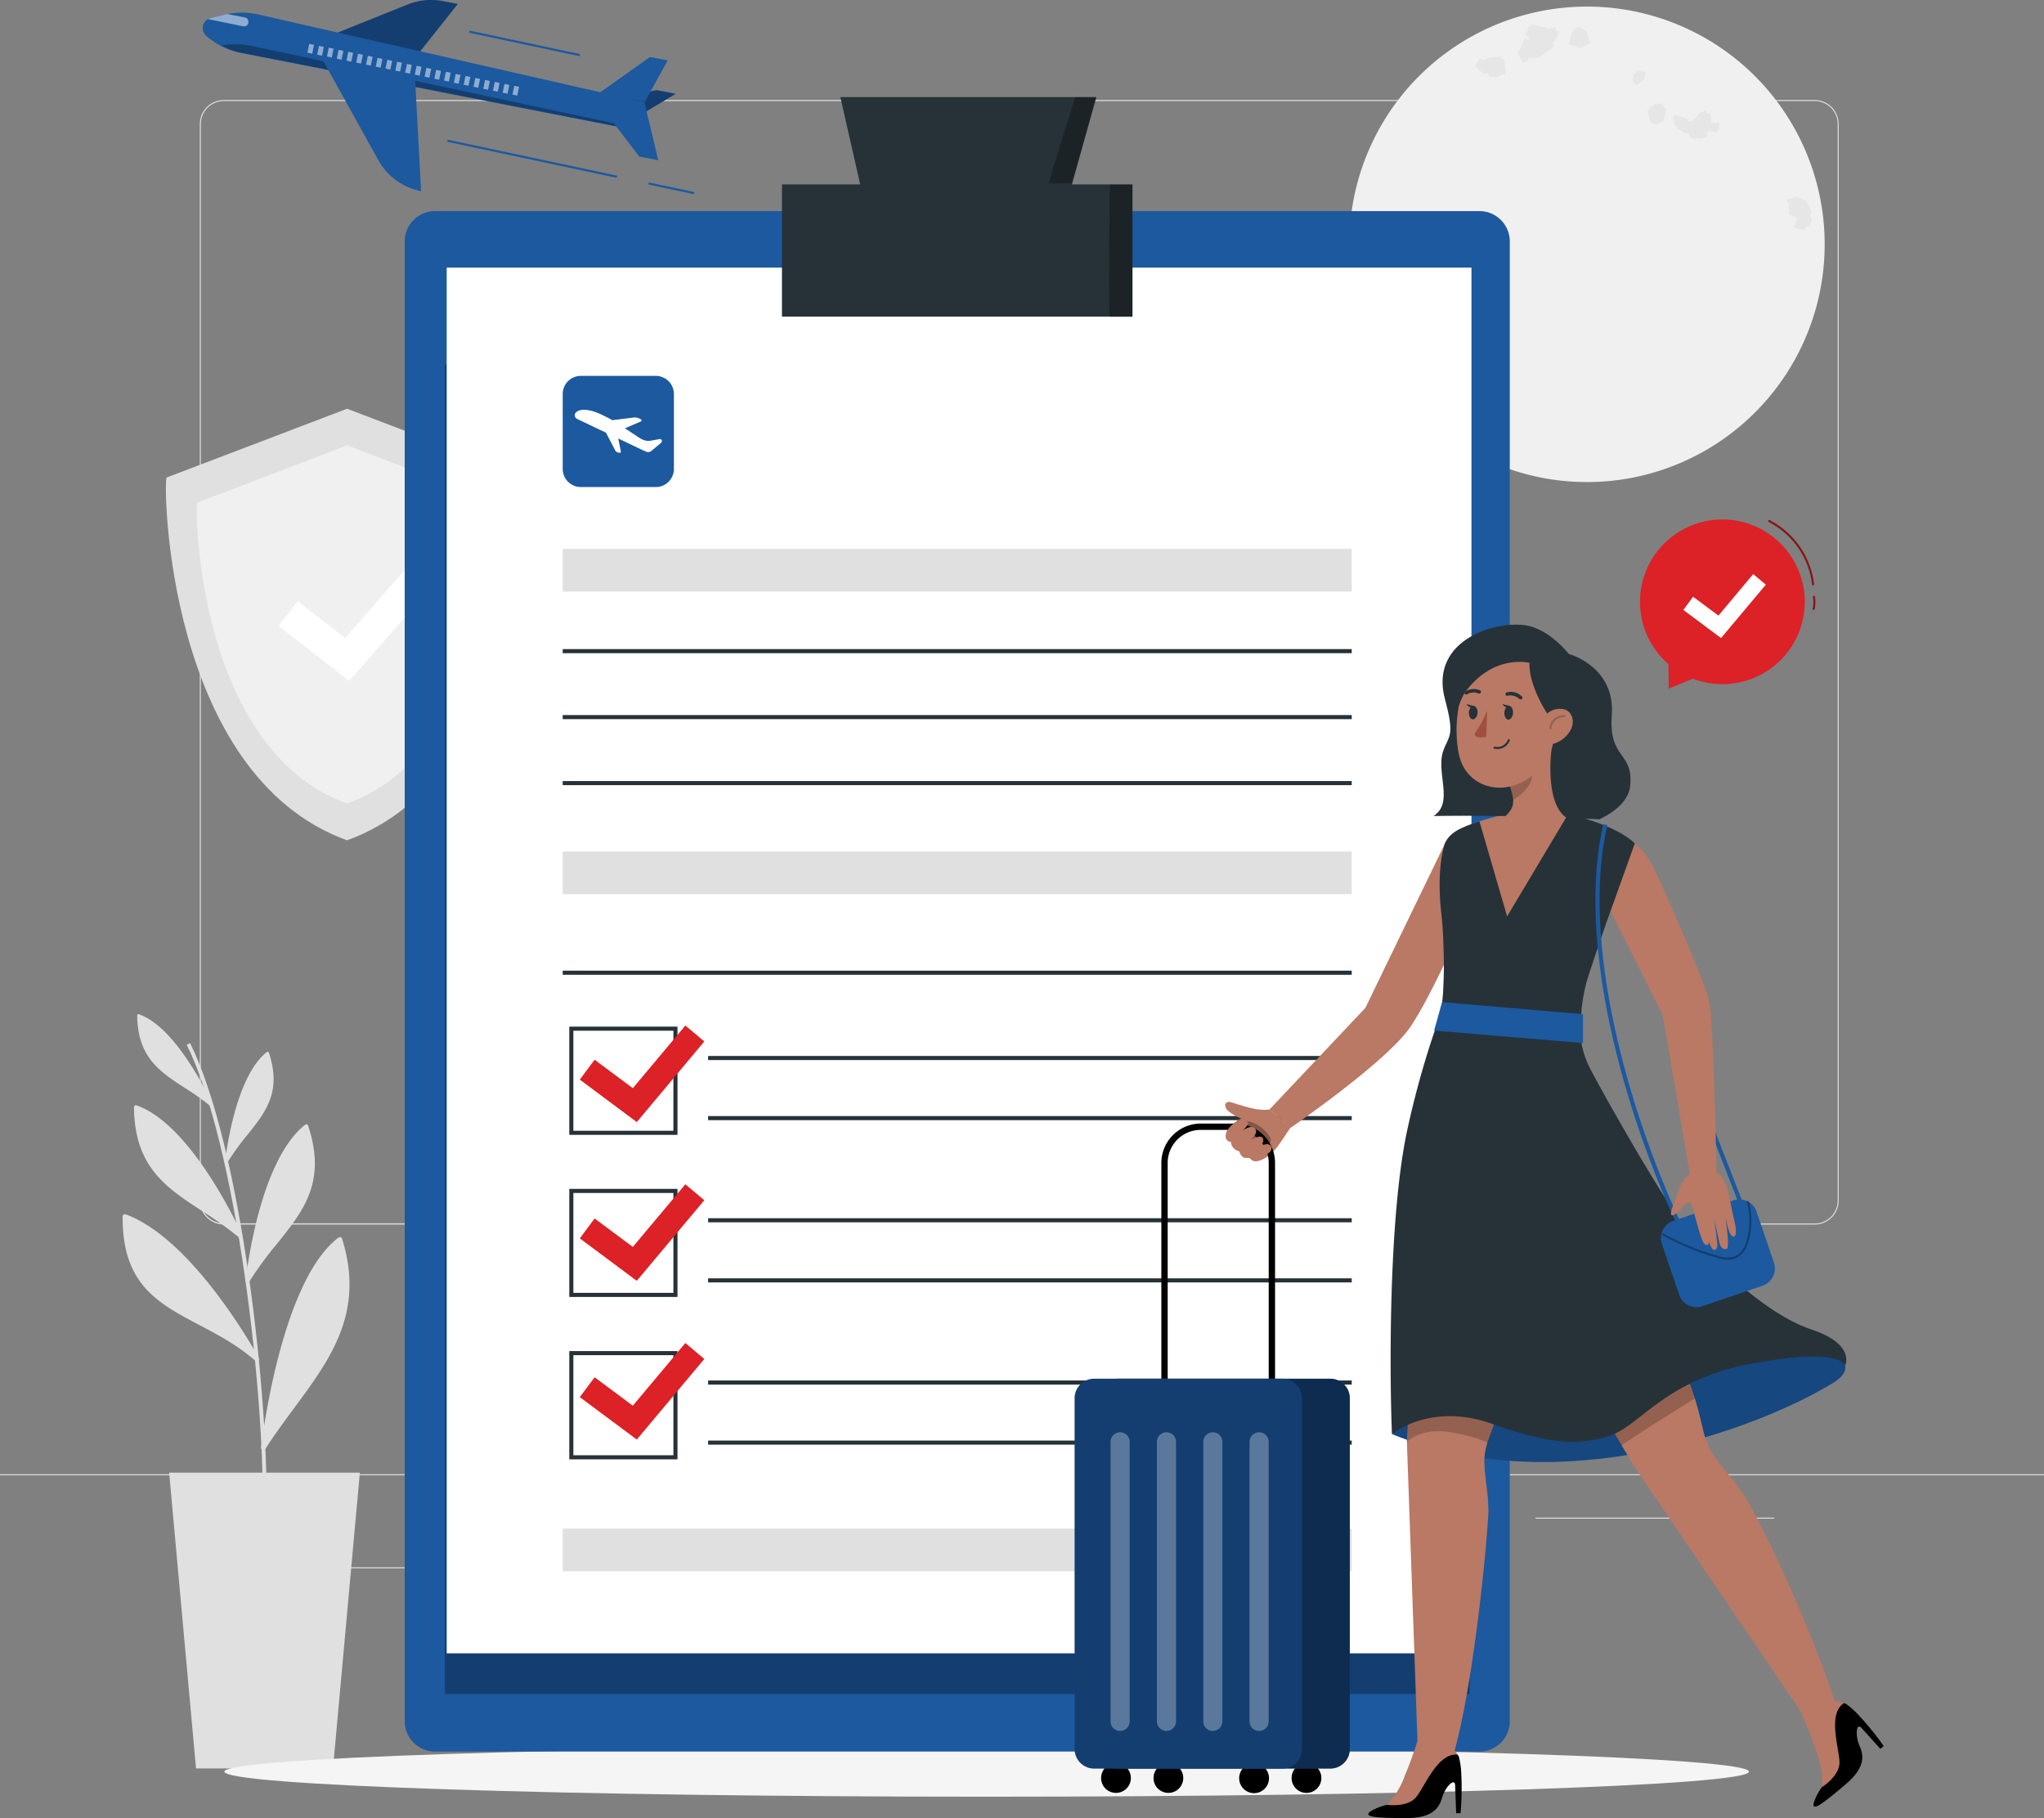 <svg id="Group_2014" data-name="Group 2014" xmlns="http://www.w3.org/2000/svg" xmlns:xlink="http://www.w3.org/1999/xlink" width="765.516" height="680.729" viewBox="0 0 765.516 680.729">
  <rect x="0" y="0" width="765.516" height="680.729" fill="#808080" stroke="none"/>
  <defs>
    <clipPath id="clip-path">
      <rect id="Rectangle_1153" data-name="Rectangle 1153" width="765.516" height="680.729" fill="none"/>
    </clipPath>
    <clipPath id="clip-path-3">
      <rect id="Rectangle_1089" data-name="Rectangle 1089" width="25.966" height="8.666" fill="none"/>
    </clipPath>
    <clipPath id="clip-path-4">
      <rect id="Rectangle_1090" data-name="Rectangle 1090" width="47.355" height="20.165" fill="none"/>
    </clipPath>
    <clipPath id="clip-path-5">
      <rect id="Rectangle_1094" data-name="Rectangle 1094" width="156.303" height="31.994" fill="none"/>
    </clipPath>
    <clipPath id="clip-path-6">
      <rect id="Rectangle_1117" data-name="Rectangle 1117" width="79.269" height="19.38" fill="none"/>
    </clipPath>
    <clipPath id="clip-path-7">
      <rect id="Rectangle_1118" data-name="Rectangle 1118" width="15.066" height="4.593" fill="none"/>
    </clipPath>
    <clipPath id="clip-path-8">
      <rect id="Rectangle_1120" data-name="Rectangle 1120" width="383.799" height="497.692" fill="none"/>
    </clipPath>
    <clipPath id="clip-path-9">
      <rect id="Rectangle_1136" data-name="Rectangle 1136" width="17.902" height="32.274" fill="none"/>
    </clipPath>
    <clipPath id="clip-path-10">
      <rect id="Rectangle_1137" data-name="Rectangle 1137" width="8.715" height="49.529" fill="none"/>
    </clipPath>
    <clipPath id="clip-path-11">
      <rect id="Rectangle_1138" data-name="Rectangle 1138" width="93.99" height="145.969" fill="none"/>
    </clipPath>
    <clipPath id="clip-path-12">
      <rect id="Rectangle_1139" data-name="Rectangle 1139" width="85.11" height="145.969" fill="none"/>
    </clipPath>
    <clipPath id="clip-path-13">
      <rect id="Rectangle_1140" data-name="Rectangle 1140" width="7.165" height="111.765" fill="none"/>
    </clipPath>
    <clipPath id="clip-path-17">
      <rect id="Rectangle_1144" data-name="Rectangle 1144" width="12.597" height="9.682" fill="none"/>
    </clipPath>
    <clipPath id="clip-path-18">
      <rect id="Rectangle_1146" data-name="Rectangle 1146" width="169.797" height="42.6" fill="none"/>
    </clipPath>
    <clipPath id="clip-path-19">
      <rect id="Rectangle_1147" data-name="Rectangle 1147" width="32.351" height="29.365" fill="none"/>
    </clipPath>
    <clipPath id="clip-path-20">
      <rect id="Rectangle_1148" data-name="Rectangle 1148" width="8.382" height="14.683" fill="none"/>
    </clipPath>
    <clipPath id="clip-path-21">
      <rect id="Rectangle_1149" data-name="Rectangle 1149" width="5.943" height="5.339" fill="none"/>
    </clipPath>
    <clipPath id="clip-path-22">
      <rect id="Rectangle_1150" data-name="Rectangle 1150" width="32.917" height="14.04" fill="none"/>
    </clipPath>
    <clipPath id="clip-path-23">
      <rect id="Rectangle_1151" data-name="Rectangle 1151" width="33.548" height="22.018" fill="none"/>
    </clipPath>
  </defs>
  <g id="Group_2013" data-name="Group 2013" clip-path="url(#clip-path)">
    <g id="Group_2012" data-name="Group 2012">
      <g id="Group_2011" data-name="Group 2011" clip-path="url(#clip-path)">
        <path id="Path_3009" data-name="Path 3009" d="M543.016,445.489H266.282a8.988,8.988,0,0,1-8.972-8.972V33.443a8.988,8.988,0,0,1,8.972-8.972H543.016a8.988,8.988,0,0,1,8.972,8.972V436.517a8.988,8.988,0,0,1-8.972,8.972M266.282,24.854a8.59,8.59,0,0,0-8.589,8.589V436.517a8.59,8.59,0,0,0,8.589,8.589H543.016a8.59,8.59,0,0,0,8.589-8.589V33.443a8.59,8.59,0,0,0-8.589-8.589Z" transform="translate(136.64 12.995)" fill="#e0e0e0"/>
        <path id="Path_3010" data-name="Path 3010" d="M334.586,445.489H57.867a8.988,8.988,0,0,1-8.987-8.972V33.443a8.988,8.988,0,0,1,8.987-8.972H334.586a8.973,8.973,0,0,1,8.972,8.972V436.517A8.973,8.973,0,0,1,334.586,445.489ZM57.867,24.854a8.6,8.6,0,0,0-8.6,8.589V436.517a8.6,8.6,0,0,0,8.6,8.528H334.586a8.59,8.59,0,0,0,8.589-8.589V33.443a8.59,8.59,0,0,0-8.589-8.589Z" transform="translate(25.957 12.995)" fill="#e0e0e0"/>
        <rect id="Rectangle_1082" data-name="Rectangle 1082" width="765.516" height="0.383" transform="translate(0 551.984)" fill="#e0e0e0"/>
        <rect id="Rectangle_1083" data-name="Rectangle 1083" width="81.956" height="0.383" transform="translate(256.601 568.443)" fill="#e0e0e0"/>
        <rect id="Rectangle_1084" data-name="Rectangle 1084" width="55.5" height="0.383" transform="translate(101.017 586.815)" fill="#e0e0e0"/>
        <rect id="Rectangle_1085" data-name="Rectangle 1085" width="66.125" height="0.383" transform="translate(575.04 568.244)" fill="#e0e0e0"/>
        <rect id="Rectangle_1086" data-name="Rectangle 1086" width="9.691" height="0.383" transform="translate(654.807 568.244)" fill="#e0e0e0"/>
        <rect id="Rectangle_1087" data-name="Rectangle 1087" width="82.507" height="0.383" transform="translate(479.902 577.782)" fill="#e0e0e0"/>
        <rect id="Rectangle_1088" data-name="Rectangle 1088" width="24.588" height="0.383" transform="translate(80.318 572.148)" fill="#e0e0e0"/>
        <path id="Path_3011" data-name="Path 3011" d="M176.026,125.713l-67.6-25.752-67.6,25.752c-1.286,2.572,0,111.367,67.6,135.833,67.6-24.466,68.881-133.261,67.6-135.833" transform="translate(21.554 53.082)" fill="#e0e0e0"/>
        <path id="Path_3012" data-name="Path 3012" d="M160.484,130.345l-56.066-21.434L48.351,130.345c-1.072,2.128,0,92.382,56.066,112.684,56.066-20.3,57.138-110.556,56.066-112.684" transform="translate(25.567 57.835)" fill="#f0f0f0"/>
        <path id="Path_3013" data-name="Path 3013" d="M94.627,182.155,68.14,161.562l7.2-9.247,17.76,13.81,25.4-29.044,8.819,7.7Z" transform="translate(36.184 72.794)" fill="#fff"/>
        <path id="Path_3014" data-name="Path 3014" d="M51.439,470.9h51.3L112.8,360.141H41.38Z" transform="translate(21.974 191.246)" fill="#e0e0e0"/>
        <path id="Path_3015" data-name="Path 3015" d="M74.05,434.333c1.424-46.206-9.921-141.544-28.37-178.61l1.271-.612c19.123,38.582,29.84,133.445,28.569,179.222Z" transform="translate(24.257 135.472)" fill="#e0e0e0"/>
        <path id="Path_3016" data-name="Path 3016" d="M82.577,275.421c-17.347,13.6-22.047,57.965-22.047,57.965,12.294-20.317,31.34-29.962,22.047-57.965" transform="translate(32.143 146.257)" fill="#e0e0e0"/>
        <path id="Path_3017" data-name="Path 3017" d="M60.567,334.3a.674.674,0,0,1-.475-.735c.184-1.822,4.915-44.813,22.292-58.455a.674.674,0,0,1,.628-.123.691.691,0,0,1,.475.459c6.982,21.021-1.684,31.83-11.712,44.323A129.7,129.7,0,0,0,61.378,334a.687.687,0,0,1-.612.337Zm1.332-3.751c2.786-4.241,5.818-8.007,8.742-11.666,9.63-11.988,17.959-22.368,11.8-42.027C68.788,288.572,63.261,320.387,61.9,330.553Z" transform="translate(31.908 146.013)" fill="#e0e0e0"/>
        <path id="Path_3018" data-name="Path 3018" d="M32.88,270.791c20.761,7.226,39.21,48.243,39.21,48.243-18.2-15.234-38.934-18.77-39.21-48.243" transform="translate(17.46 143.798)" fill="#e0e0e0"/>
        <path id="Path_3019" data-name="Path 3019" d="M72.2,319.864a143.15,143.15,0,0,0-13.886-9.952c-13.58-8.849-25.339-16.5-25.538-38.919a.733.733,0,0,1,.306-.566.69.69,0,0,1,.643-.092c20.868,7.272,38.858,46.972,39.608,48.656a.689.689,0,0,1,0,.306.7.7,0,0,1-.7.689.844.844,0,0,1-.429-.123m-13.06-11.115c3.812,2.48,7.732,5.037,11.605,8.053-4.5-9.186-19.735-38.031-36.5-44.752.521,20.837,11.82,28.186,24.895,36.7" transform="translate(17.407 143.535)" fill="#e0e0e0"/>
        <path id="Path_3020" data-name="Path 3020" d="M93.07,303.091c-21.542,16.321-28.63,78.083-28.63,78.083,15.479-24.65,39.409-43.558,28.63-78.083" transform="translate(34.22 160.951)" fill="#e0e0e0"/>
        <path id="Path_3021" data-name="Path 3021" d="M64.454,382.245a.887.887,0,0,1-.582-.934c.306-2.542,7.41-62.267,28.967-78.588a.873.873,0,0,1,.8-.138.813.813,0,0,1,.566.566c8.6,27.559-4.333,44.982-18.036,63.507-3.6,4.9-7.38,9.967-10.717,15.218a.826.826,0,0,1-.735.4Zm1.654-4.593c2.786-4.164,5.818-8.176,8.666-12.1,13.213-17.867,25.721-34.77,18.143-60.721C75.692,319.32,68.052,364.3,66.107,377.713Z" transform="translate(33.915 160.66)" fill="#e0e0e0"/>
        <path id="Path_3022" data-name="Path 3022" d="M30.611,297.511c25.323,9.324,49.3,53.31,49.3,53.31-21.94-19.061-49.636-17.178-49.3-53.31" transform="translate(16.254 157.988)" fill="#e0e0e0"/>
        <path id="Path_3023" data-name="Path 3023" d="M79.667,351.783c-6.782-5.894-14.024-9.707-21.052-13.412-15.448-8.145-28.8-15.188-28.615-40.557a.858.858,0,0,1,.841-.874.88.88,0,0,1,.338.063c25.339,9.355,48.809,51.887,49.774,53.693a.842.842,0,0,1-.2,1.087.763.763,0,0,1-.566.2.985.985,0,0,1-.521-.2m-47.875-52.7c.245,23.3,12.953,30.008,27.7,37.755a124.02,124.02,0,0,1,17.7,10.641C70.619,336.641,51.588,307.261,31.792,299.085Z" transform="translate(15.93 157.684)" fill="#e0e0e0"/>
        <path id="Path_3024" data-name="Path 3024" d="M70.78,257.561C58.685,267.053,55.47,298,55.47,298c8.467-14.162,21.8-20.9,15.31-40.435" transform="translate(29.456 136.773)" fill="#e0e0e0"/>
        <path id="Path_3025" data-name="Path 3025" d="M55.4,298.632a.489.489,0,0,1-.322-.521c.184-1.271,3.491-31.264,15.6-40.787a.533.533,0,0,1,.459-.077.489.489,0,0,1,.322.322c4.869,14.667-1.179,22.2-8.191,30.927a94.125,94.125,0,0,0-7.226,9.982.5.5,0,0,1-.413.23.4.4,0,0,1-.23-.077m1-2.6c1.96-2.955,4.057-5.588,6.124-8.145,6.721-8.359,12.493-15.586,8.237-29.3-9.538,8.191-13.351,30.376-14.361,37.449" transform="translate(29.248 136.595)" fill="#e0e0e0"/>
        <path id="Path_3026" data-name="Path 3026" d="M61.1,282.53a97.381,97.381,0,0,0-9.691-6.9C41.914,269.5,33.708,264.1,33.57,248.48a.49.49,0,0,1,.214-.413.6.6,0,0,1,.459,0c14.529,5.1,27.084,32.779,27.635,33.958a.535.535,0,0,1-.168.6.483.483,0,0,1-.291.092.458.458,0,0,1-.322-.184" transform="translate(17.827 131.707)" fill="#e0e0e0"/>
        <path id="Path_3027" data-name="Path 3027" d="M331.359,75.565A89.014,89.014,0,1,1,404.025,178.36,89.014,89.014,0,0,1,331.359,75.565" transform="translate(175.273 0.85)" fill="#f0f0f0"/>
        <path id="Path_3028" data-name="Path 3028" d="M347.911,98.13v-.766l-1.363-1.209-.046-2.848,1.3-1.041-.031-1.592,1.041-.26.153-1.148,2.48.505-3.2-3.874-1.7.6-1.577-1.056.352-1.347-1.393-.9L346.1,81.1l.413-1.623L349.1,78.1l-1.041-2.189.949-.628-.031-1.516,3.093.811.735,1.271,3.062,3.552.337,2.342.888,1.546.046,1.148,1,1.01.077,3.062-.949.444.015.735-.934,1.516-1.623,5.5-1.883.107-.827,1.332Z" transform="translate(182.637 39.175)" fill="#e6e6e6"/>
        <path id="Path_3029" data-name="Path 3029" d="M371.17,16.468l.949-1.087,1.822-4.287,1.194.75.475-.566-1.347-1.944,1.026-1.454L375.2,6.96l1.791-.949,3.475.888,1.225.015.7.689,3.093-.658.031,1.271,1.393.367-1.286,2.909L384.4,12.855l.49,1.485-4.762,3.307-.842.934-3.8-.2-.536,1.378L373.3,20.2Z" transform="translate(197.103 3.192)" fill="#e6e6e6"/>
        <path id="Path_3030" data-name="Path 3030" d="M399.954,18.425l1.577-1.194,2.786.735-.7,2.725-2.695,2.22L399.25,21.15Z" transform="translate(212.014 9.15)" fill="#e6e6e6"/>
        <path id="Path_3031" data-name="Path 3031" d="M417.48,30.071l.8-.628.4-.9,1.1-.873.842-.092.873-.7.475,1.041,1.5.6.23,3.169,2.894-.015.168,2.373-.9.459-.214.873-2.465-.643-1.378.766.521.72-.551.337.26.383-1.592.827-.214-.291-.567.337-1.194-.49-1.164.658-.566-.6-.842.23-.521-1.73-2.312-.6-.4-.566-1.225-.322L409.58,31.8l.168-1.148-.658-.9.98-.888,1.332.168,1.056.643.8-.092,1.164.505.628,1.21.612-.306.735.245Z" transform="translate(217.239 14.269)" fill="#e6e6e6"/>
        <path id="Path_3032" data-name="Path 3032" d="M436.88,49.127l4.256-1.026,3.338,1.669,1.96,3.889-.505,1.653.658,1.363-.72,2.786-1.148-.214-1.026,1.439-3.72-.965.965-3.72-2.909-1.347-.015-3.613Z" transform="translate(231.997 25.543)" fill="#e6e6e6"/>
        <path id="Path_3033" data-name="Path 3033" d="M407.805,25.2l2.358,2.465-1.087,4.226-3.4,1.5-.383-.7-1.041-.138-.857-3.292-.536-.98.72-.429.413-1.072,2.174-1.363,1.133.107Z" transform="translate(213.931 13.383)" fill="#e6e6e6"/>
        <path id="Path_3034" data-name="Path 3034" d="M365.476,14.459l4.639-.658,1.776,1.393.505,5.3-1.148-.031-2.006,1.1-2.771-.122-.857-1.21-1.608-.061-3.276-2.71,1.96-2.8,1.638.536Z" transform="translate(191.559 7.329)" fill="#e6e6e6"/>
        <path id="Path_3035" data-name="Path 3035" d="M387.343,6.511l3.215,1.9,1.255,4.333-3.491,1.7-4.593-1.194,1.286-4.961Z" transform="translate(203.773 3.458)" fill="#e6e6e6"/>
        <path id="Path_3036" data-name="Path 3036" d="M625.878,436.495c0,5.19-127.826,9.385-285.507,9.385S54.88,441.685,54.88,436.495s127.826-9.324,285.491-9.324,285.507,4.134,285.507,9.324" transform="translate(29.143 226.841)" fill="#f5f5f5"/>
        <path id="Path_3037" data-name="Path 3037" d="M148.32,25.777,167.2,22.041l7.089,1.393L162.1,30.707Z" transform="translate(78.763 11.704)" fill="#1c599f"/>
        <g id="Group_1950" data-name="Group 1950" transform="translate(227.083 33.745)" opacity="0.3" style="isolation: isolate">
          <g id="Group_1949" data-name="Group 1949">
            <g id="Group_1948" data-name="Group 1948" clip-path="url(#clip-path-3)">
              <path id="Path_3038" data-name="Path 3038" d="M148.32,25.777,167.2,22.041l7.089,1.393L162.1,30.707Z" transform="translate(-148.32 -22.041)"/>
            </g>
          </g>
        </g>
        <path id="Path_3039" data-name="Path 3039" d="M81.05,13.169l28.615-11.5A23.759,23.759,0,0,1,122.924.431L128.4,1.5l-14.82,18.663Z" transform="translate(43.04 0)" fill="#1c599f"/>
        <g id="Group_1953" data-name="Group 1953" transform="translate(124.09)" opacity="0.3" style="isolation: isolate">
          <g id="Group_1952" data-name="Group 1952">
            <g id="Group_1951" data-name="Group 1951" clip-path="url(#clip-path-4)">
              <path id="Path_3040" data-name="Path 3040" d="M81.05,13.169l28.615-11.5A23.759,23.759,0,0,1,122.924.431L128.4,1.5l-14.82,18.663Z" transform="translate(-81.05 0)"/>
            </g>
          </g>
        </g>
        <path id="Path_3041" data-name="Path 3041" d="M50.431,6.486a3.841,3.841,0,0,0,.608,5.4l0,0A28.1,28.1,0,0,0,64,18.214l146.8,28.737,5.65-4.042-1.363-6.247L70.12,3.715a28.04,28.04,0,0,0-13.044.322L52.682,5.124a3.812,3.812,0,0,0-2.251,1.363" transform="translate(26.335 1.645)" fill="#1c599f"/>
        <rect id="Rectangle_1091" data-name="Rectangle 1091" width="0.797" height="64.931" transform="matrix(0.208, -0.978, 0.978, 0.208, 167.483, 53.073)" fill="#1c599f"/>
        <rect id="Rectangle_1092" data-name="Rectangle 1092" width="0.797" height="42.318" transform="matrix(0.208, -0.978, 0.978, 0.208, 175.705, 12.244)" fill="#1c599f"/>
        <rect id="Rectangle_1093" data-name="Rectangle 1093" width="0.797" height="17.393" transform="translate(242.86 69.092) rotate(-78.021)" fill="#1c599f"/>
        <g id="Group_1956" data-name="Group 1956" transform="translate(82.921 16.566)" opacity="0.3" style="isolation: isolate">
          <g id="Group_1955" data-name="Group 1955">
            <g id="Group_1954" data-name="Group 1954" clip-path="url(#clip-path-5)">
              <path id="Path_3042" data-name="Path 3042" d="M54.16,11.357l.536.26A29.219,29.219,0,0,0,61.57,13.99l146.8,28.737a6.429,6.429,0,0,0,2.1,0,5.439,5.439,0,0,0-1.868-.72L65.245,11.388a28.113,28.113,0,0,0-11.085-.031" transform="translate(-54.16 -10.82)"/>
            </g>
          </g>
        </g>
        <path id="Path_3043" data-name="Path 3043" d="M147.96,27.281l12.891,16.841,7.089,1.393-3.69-15.571Z" transform="translate(78.571 14.487)" fill="#1c599f"/>
        <path id="Path_3044" data-name="Path 3044" d="M146.56,27.45l19.061-13.519,6.614,1.3-8.6,15.555Z" transform="translate(77.828 7.398)" fill="#1c599f"/>
        <path id="Path_3045" data-name="Path 3045" d="M77.92,12.811l22.4,40.358a23.469,23.469,0,0,0,16,11.605L113.93,19.838Z" transform="translate(41.378 6.803)" fill="#1c599f"/>
        <g id="Group_1959" data-name="Group 1959" transform="translate(115.132 16.416)" opacity="0.5">
          <g id="Group_1958" data-name="Group 1958">
            <g id="Group_1957" data-name="Group 1957" clip-path="url(#clip-path-6)">
              <rect id="Rectangle_1095" data-name="Rectangle 1095" width="3.368" height="1.838" transform="translate(76.793 19.011) rotate(-78.409)" fill="#fff"/>
              <rect id="Rectangle_1096" data-name="Rectangle 1096" width="3.368" height="1.837" transform="translate(73.137 18.3) rotate(-78.409)" fill="#fff"/>
              <rect id="Rectangle_1097" data-name="Rectangle 1097" width="3.368" height="1.837" transform="translate(69.496 17.543) rotate(-78.409)" fill="#fff"/>
              <rect id="Rectangle_1098" data-name="Rectangle 1098" width="3.368" height="1.837" transform="translate(65.853 16.813) rotate(-78.409)" fill="#fff"/>
              <rect id="Rectangle_1099" data-name="Rectangle 1099" width="3.368" height="1.837" transform="translate(62.194 16.067) rotate(-78.409)" fill="#fff"/>
              <rect id="Rectangle_1100" data-name="Rectangle 1100" width="3.368" height="1.837" transform="translate(58.535 15.321) rotate(-78.409)" fill="#fff"/>
              <rect id="Rectangle_1101" data-name="Rectangle 1101" width="3.368" height="1.837" transform="translate(54.861 14.56) rotate(-78.409)" fill="#fff"/>
              <rect id="Rectangle_1102" data-name="Rectangle 1102" width="3.368" height="1.838" transform="translate(51.183 13.745) rotate(-78.409)" fill="#fff"/>
              <rect id="Rectangle_1103" data-name="Rectangle 1103" width="3.368" height="1.837" transform="translate(47.543 13.054) rotate(-78.409)" fill="#fff"/>
              <rect id="Rectangle_1104" data-name="Rectangle 1104" width="3.368" height="1.837" transform="translate(43.888 12.29) rotate(-78.409)" fill="#fff"/>
              <rect id="Rectangle_1105" data-name="Rectangle 1105" width="3.368" height="1.852" transform="translate(40.23 11.526) rotate(-78.409)" fill="#fff"/>
              <rect id="Rectangle_1106" data-name="Rectangle 1106" width="3.368" height="1.837" transform="translate(36.604 10.802) rotate(-78.409)" fill="#fff"/>
              <rect id="Rectangle_1107" data-name="Rectangle 1107" width="3.368" height="1.838" transform="translate(32.92 10) rotate(-78.409)" fill="#fff"/>
              <rect id="Rectangle_1108" data-name="Rectangle 1108" width="3.368" height="1.852" transform="translate(29.253 9.274) rotate(-78.409)" fill="#fff"/>
              <rect id="Rectangle_1109" data-name="Rectangle 1109" width="3.368" height="1.852" transform="translate(25.594 8.547) rotate(-78.409)" fill="#fff"/>
              <rect id="Rectangle_1110" data-name="Rectangle 1110" width="3.368" height="1.837" transform="translate(21.953 7.789) rotate(-78.409)" fill="#fff"/>
              <rect id="Rectangle_1111" data-name="Rectangle 1111" width="3.368" height="1.852" transform="translate(18.28 7.022) rotate(-78.409)" fill="#fff"/>
              <rect id="Rectangle_1112" data-name="Rectangle 1112" width="3.368" height="1.852" transform="translate(14.62 6.295) rotate(-78.409)" fill="#fff"/>
              <rect id="Rectangle_1113" data-name="Rectangle 1113" width="3.368" height="1.837" transform="translate(10.995 5.553) rotate(-78.409)" fill="#fff"/>
              <rect id="Rectangle_1114" data-name="Rectangle 1114" width="3.368" height="1.838" transform="translate(7.322 4.734) rotate(-78.409)" fill="#fff"/>
              <rect id="Rectangle_1115" data-name="Rectangle 1115" width="3.368" height="1.852" transform="translate(3.659 4.061) rotate(-78.409)" fill="#fff"/>
              <rect id="Rectangle_1116" data-name="Rectangle 1116" width="3.368" height="1.837" transform="translate(0 3.3) rotate(-78.409)" fill="#fff"/>
            </g>
          </g>
        </g>
        <g id="Group_1962" data-name="Group 1962" transform="translate(77.929 5.268)" opacity="0.5" style="isolation: isolate">
          <g id="Group_1961" data-name="Group 1961">
            <g id="Group_1960" data-name="Group 1960" clip-path="url(#clip-path-7)">
              <path id="Path_3046" data-name="Path 3046" d="M50.9,5.339,63.96,8A1.684,1.684,0,1,0,64.6,4.7L58.126,3.441c-.612.107-1.21.26-1.807.413L51.926,4.941a4.566,4.566,0,0,0-1.026.4" transform="translate(-50.9 -3.441)" fill="#fff"/>
            </g>
          </g>
        </g>
        <path id="Path_3047" data-name="Path 3047" d="M461,168.492A30.85,30.85,0,1,0,411.822,181.2l.122,9.186,9.033-3.751.475.2A30.85,30.85,0,0,0,461,168.492" transform="translate(213.037 67.457)" fill="#dc2127"/>
        <path id="Path_3048" data-name="Path 3048" d="M449.338,151.66a.367.367,0,0,1-.368-.337,30.327,30.327,0,0,0-16.229-23.409.387.387,0,0,1,.338-.7l.014.006a31.1,31.1,0,0,1,16.627,24.022.368.368,0,0,1-.317.412l-.02,0Z" transform="translate(229.69 67.539)" fill="#841619"/>
        <path id="Path_3049" data-name="Path 3049" d="M443.771,151.012h-.092a.382.382,0,0,1-.276-.459,10.922,10.922,0,0,0,.123-4.394.368.368,0,0,1,.279-.439l.028,0a.368.368,0,0,1,.439.279l0,.028a11.654,11.654,0,0,1-.138,4.716.382.382,0,0,1-.367.276" transform="translate(235.455 77.374)" fill="#841619"/>
        <path id="Path_3050" data-name="Path 3050" d="M425.9,164.346,411.77,153.813l3.674-4.93,9.477,7.058,13.029-15.54,4.716,3.95Z" transform="translate(218.663 74.557)" fill="#fff"/>
        <path id="Path_3051" data-name="Path 3051" d="M110.376,51.621H501.493A11.377,11.377,0,0,1,512.868,63V617.031a11.376,11.376,0,0,1-11.376,11.376H110.376A11.376,11.376,0,0,1,99,617.031V63a11.377,11.377,0,0,1,11.376-11.376" transform="translate(52.572 27.412)" fill="#1c599f"/>
        <g id="Group_1965" data-name="Group 1965" transform="translate(166.607 136.554)" opacity="0.3" style="isolation: isolate">
          <g id="Group_1964" data-name="Group 1964">
            <g id="Group_1963" data-name="Group 1963" clip-path="url(#clip-path-8)">
              <rect id="Rectangle_1119" data-name="Rectangle 1119" width="383.799" height="497.692"/>
            </g>
          </g>
        </g>
        <rect id="Rectangle_1121" data-name="Rectangle 1121" width="383.799" height="518.836" transform="translate(167.296 100.207)" fill="#fff"/>
        <path id="Path_3052" data-name="Path 3052" d="M144.463,91.921h28.018a6.812,6.812,0,0,1,6.813,6.813v28.018a6.8,6.8,0,0,1-6.8,6.8H144.463a6.812,6.812,0,0,1-6.813-6.813v-28a6.8,6.8,0,0,1,6.782-6.813h.031" transform="translate(73.096 48.813)" fill="#1c599f"/>
        <rect id="Rectangle_1122" data-name="Rectangle 1122" width="295.504" height="15.969" transform="translate(210.746 205.512)" fill="#e0e0e0"/>
        <rect id="Rectangle_1123" data-name="Rectangle 1123" width="295.504" height="15.969" transform="translate(210.746 318.839)" fill="#e0e0e0"/>
        <rect id="Rectangle_1124" data-name="Rectangle 1124" width="295.504" height="15.969" transform="translate(210.746 572.347)" fill="#e0e0e0"/>
        <rect id="Rectangle_1125" data-name="Rectangle 1125" width="295.504" height="1.531" transform="translate(210.746 243.037)" fill="#263238"/>
        <rect id="Rectangle_1126" data-name="Rectangle 1126" width="295.504" height="1.531" transform="translate(210.746 267.733)" fill="#263238"/>
        <rect id="Rectangle_1127" data-name="Rectangle 1127" width="295.504" height="1.531" transform="translate(210.746 292.444)" fill="#263238"/>
        <rect id="Rectangle_1128" data-name="Rectangle 1128" width="295.504" height="1.531" transform="translate(210.746 363.438)" fill="#263238"/>
        <rect id="Rectangle_1129" data-name="Rectangle 1129" width="241.046" height="1.531" transform="translate(265.205 395.375)" fill="#263238"/>
        <rect id="Rectangle_1130" data-name="Rectangle 1130" width="241.046" height="1.531" transform="translate(265.205 417.881)" fill="#263238"/>
        <path id="Path_3053" data-name="Path 3053" d="M179.786,291.587H139.26V251.061h40.526Zm-39-1.531h37.464V252.592H140.791Z" transform="translate(73.951 133.321)" fill="#263238"/>
        <rect id="Rectangle_1131" data-name="Rectangle 1131" width="241.046" height="1.531" transform="translate(265.205 456.126)" fill="#263238"/>
        <rect id="Rectangle_1132" data-name="Rectangle 1132" width="241.046" height="1.531" transform="translate(265.205 478.632)" fill="#263238"/>
        <path id="Path_3054" data-name="Path 3054" d="M179.786,331.206H139.26V290.741h40.526Zm-39-1.531h37.464v-37.4H140.791Z" transform="translate(73.951 154.392)" fill="#263238"/>
        <rect id="Rectangle_1133" data-name="Rectangle 1133" width="241.046" height="1.531" transform="translate(265.205 516.878)" fill="#263238"/>
        <rect id="Rectangle_1134" data-name="Rectangle 1134" width="241.046" height="1.531" transform="translate(265.205 539.384)" fill="#263238"/>
        <path id="Path_3055" data-name="Path 3055" d="M179.786,370.953H139.26V330.411h40.526Zm-39-1.531h37.464v-37.48H140.791Z" transform="translate(73.951 175.458)" fill="#263238"/>
        <path id="Path_3056" data-name="Path 3056" d="M140.884,101.385c1.96-2.266,7.012-.842,10.488,1.01,0,0,2.388,1.133,3.276,1.715l8.115-1.01a3.431,3.431,0,0,1,1.914.337l.674.337a.444.444,0,0,1,0,.811l-5.971,2.557,5.894,3.874h.092a5.205,5.205,0,0,0,3.751.75l3.154-.566a.835.835,0,0,1,.475,0,.8.8,0,0,1,.439,1.037.783.783,0,0,1-.225.311l-3.659,3.062a1.915,1.915,0,0,1-2.052.26l-1.715-.781-8.65-4.134,1,4.945a.338.338,0,0,1-.288.38c-.017,0-.032,0-.049,0h-.413a1.684,1.684,0,0,1-1.347-.827l-3.491-6.66-10.212-4.869c-1.378-.475-1.868-1.638-1.194-2.542" transform="translate(74.655 53.22)" fill="#fff"/>
        <path id="Path_3057" data-name="Path 3057" d="M163.173,286.949,141.83,271.041l5.542-7.441,14.315,10.656L181.361,250.8l7.1,5.956Z" transform="translate(75.316 133.183)" fill="#dc2127"/>
        <path id="Path_3058" data-name="Path 3058" d="M163.173,325.769,141.83,309.877l5.542-7.456,14.315,10.656,19.674-23.455,7.1,5.971Z" transform="translate(75.316 153.798)" fill="#dc2127"/>
        <path id="Path_3059" data-name="Path 3059" d="M163.173,364.589,141.83,348.7l5.542-7.441,14.315,10.656,19.674-23.471,7.1,5.971Z" transform="translate(75.316 174.412)" fill="#dc2127"/>
        <rect id="Rectangle_1135" data-name="Rectangle 1135" width="131.286" height="49.514" transform="translate(292.856 69.051)" fill="#263238"/>
        <path id="Path_3060" data-name="Path 3060" d="M290.894,61.45H214.128L205.57,23.741h95.843Z" transform="translate(109.164 12.607)" fill="#263238"/>
        <g id="Group_1968" data-name="Group 1968" transform="translate(392.751 36.348)" opacity="0.3" style="isolation: isolate">
          <g id="Group_1967" data-name="Group 1967">
            <g id="Group_1966" data-name="Group 1966" clip-path="url(#clip-path-9)">
              <path id="Path_3061" data-name="Path 3061" d="M266.514,23.741c-.092.23-10.227,32.274-9.982,32.274h8.712l9.186-32.274Z" transform="translate(-256.527 -23.741)"/>
            </g>
          </g>
        </g>
        <g id="Group_1971" data-name="Group 1971" transform="translate(415.381 69.051)" opacity="0.3" style="isolation: isolate">
          <g id="Group_1970" data-name="Group 1970">
            <g id="Group_1969" data-name="Group 1969" clip-path="url(#clip-path-10)">
              <path id="Path_3062" data-name="Path 3062" d="M271.587,45.1s-.628,49.529,0,49.529h8.436V45.1Z" transform="translate(-271.308 -45.101)"/>
            </g>
          </g>
        </g>
        <path id="Path_3063" data-name="Path 3063" d="M376.589,205.831l-30.131,62.236L310.54,306.114l7.946,6.844s34.525-23.716,44.155-36.852c9-12.248,25.8-52.055,25.8-52.055Z" transform="translate(164.906 109.303)" fill="#b97964"/>
        <path id="Path_3064" data-name="Path 3064" d="M316.327,272.325c-4.517.505-7.395-.689-12.631-2.113a14.176,14.176,0,0,0-2.465-.75,1.53,1.53,0,0,0-1.531.98,3.06,3.06,0,0,0,.888,2.189,16.236,16.236,0,0,0,5.129,3.062,14.846,14.846,0,0,0-4.884,3.9,4.782,4.782,0,0,0-.965,2.909,2.067,2.067,0,0,0,1.99,1.96,3.782,3.782,0,0,0,3.062,3.475c.413,1.21,1.24,2.5,2.5,2.557a4.636,4.636,0,0,1,1.3,0c.383.153.628.521.949.766,1.041.857,2.6.383,3.858-.168,4.991-2.2,7.471-7.655,10.717-12.049" transform="translate(159.15 143.091)" fill="#b97964"/>
        <path id="Path_3065" data-name="Path 3065" d="M311.97,277.144a12.356,12.356,0,0,1,12.325,12.34V431.549A12.34,12.34,0,0,1,311.97,443.8H298.8a12.354,12.354,0,0,1-12.34-12.248V289.484a12.357,12.357,0,0,1,12.34-12.34Zm0-2.373H298.8a14.775,14.775,0,0,0-14.713,14.713V431.549a14.758,14.758,0,0,0,14.713,14.7H311.97a14.743,14.743,0,0,0,14.7-14.7V289.484a14.758,14.758,0,0,0-14.7-14.713" transform="translate(150.861 145.912)"/>
        <path id="Path_3066" data-name="Path 3066" d="M321.523,431.181a5.573,5.573,0,1,1-5.573,5.573,5.574,5.574,0,0,1,5.573-5.573" transform="translate(167.779 228.97)"/>
        <path id="Path_3067" data-name="Path 3067" d="M314.3,436.733a5.588,5.588,0,1,1-5.665-5.512,5.587,5.587,0,0,1,5.665,5.512Z" transform="translate(160.966 228.992)"/>
        <circle id="Ellipse_49" data-name="Ellipse 49" cx="5.573" cy="5.573" r="5.573" transform="translate(431.966 660.197) rotate(-0.47)"/>
        <path id="Path_3068" data-name="Path 3068" d="M274.923,431.181a5.573,5.573,0,1,1-5.573,5.573,5.574,5.574,0,0,1,5.573-5.573" transform="translate(143.033 228.97)"/>
        <path id="Path_3069" data-name="Path 3069" d="M276.1,337.171h79.384a7.3,7.3,0,0,1,7.3,7.3V475.836a7.3,7.3,0,0,1-7.3,7.3H276.1a7.3,7.3,0,0,1-7.3-7.3V344.474a7.3,7.3,0,0,1,7.3-7.3" transform="translate(142.741 179.048)" fill="#1c599f"/>
        <g id="Group_1974" data-name="Group 1974" transform="translate(411.541 516.219)" opacity="0.5" style="isolation: isolate">
          <g id="Group_1973" data-name="Group 1973">
            <g id="Group_1972" data-name="Group 1972" clip-path="url(#clip-path-11)">
              <path id="Path_3070" data-name="Path 3070" d="M276.1,337.171h79.384a7.3,7.3,0,0,1,7.3,7.3V475.836a7.3,7.3,0,0,1-7.3,7.3H276.1a7.3,7.3,0,0,1-7.3-7.3V344.474a7.3,7.3,0,0,1,7.3-7.3" transform="translate(-268.8 -337.171)"/>
            </g>
          </g>
        </g>
        <path id="Path_3071" data-name="Path 3071" d="M270.183,337.171h70.5a7.3,7.3,0,0,1,7.3,7.3V475.836a7.3,7.3,0,0,1-7.3,7.3h-70.5a7.3,7.3,0,0,1-7.3-7.3V344.474a7.3,7.3,0,0,1,7.3-7.3" transform="translate(139.597 179.048)" fill="#1c599f"/>
        <g id="Group_1977" data-name="Group 1977" transform="translate(402.477 516.219)" opacity="0.3" style="isolation: isolate">
          <g id="Group_1976" data-name="Group 1976">
            <g id="Group_1975" data-name="Group 1975" clip-path="url(#clip-path-12)">
              <path id="Path_3072" data-name="Path 3072" d="M270.183,337.171h70.5a7.3,7.3,0,0,1,7.3,7.3V475.836a7.3,7.3,0,0,1-7.3,7.3h-70.5a7.3,7.3,0,0,1-7.3-7.3V344.474a7.3,7.3,0,0,1,7.3-7.3" transform="translate(-262.88 -337.171)"/>
            </g>
          </g>
        </g>
        <g id="Group_1980" data-name="Group 1980" transform="translate(415.92 536.337)" opacity="0.3" style="isolation: isolate">
          <g id="Group_1979" data-name="Group 1979">
            <g id="Group_1978" data-name="Group 1978" clip-path="url(#clip-path-13)">
              <path id="Path_3073" data-name="Path 3073" d="M275.243,462.076h0a3.583,3.583,0,0,1-3.583-3.583v-104.6a3.583,3.583,0,1,1,7.165,0v104.6A3.583,3.583,0,0,1,275.243,462.076Z" transform="translate(-271.66 -350.311)" fill="#fff"/>
            </g>
          </g>
        </g>
        <g id="Group_1983" data-name="Group 1983" transform="translate(433.282 536.337)" opacity="0.3" style="isolation: isolate">
          <g id="Group_1982" data-name="Group 1982">
            <g id="Group_1981" data-name="Group 1981" clip-path="url(#clip-path-13)">
              <path id="Path_3074" data-name="Path 3074" d="M286.613,462.076h0A3.583,3.583,0,0,1,283,458.524V353.894a3.583,3.583,0,1,1,7.165,0v104.6a3.582,3.582,0,0,1-3.552,3.583" transform="translate(-283 -350.311)" fill="#fff"/>
            </g>
          </g>
        </g>
        <g id="Group_1986" data-name="Group 1986" transform="translate(450.644 536.337)" opacity="0.3" style="isolation: isolate">
          <g id="Group_1985" data-name="Group 1985">
            <g id="Group_1984" data-name="Group 1984" clip-path="url(#clip-path-13)">
              <path id="Path_3075" data-name="Path 3075" d="M297.923,462.076h0a3.583,3.583,0,0,1-3.583-3.583v-104.6a3.583,3.583,0,1,1,7.165,0v104.6A3.583,3.583,0,0,1,297.923,462.076Z" transform="translate(-294.34 -350.311)" fill="#fff"/>
            </g>
          </g>
        </g>
        <g id="Group_1989" data-name="Group 1989" transform="translate(467.975 536.337)" opacity="0.3" style="isolation: isolate">
          <g id="Group_1988" data-name="Group 1988">
            <g id="Group_1987" data-name="Group 1987" clip-path="url(#clip-path-13)">
              <path id="Path_3076" data-name="Path 3076" d="M309.243,462.076h0a3.583,3.583,0,0,1-3.583-3.583v-104.6a3.583,3.583,0,1,1,7.165,0v104.6A3.583,3.583,0,0,1,309.243,462.076Z" transform="translate(-305.66 -350.311)" fill="#fff"/>
            </g>
          </g>
        </g>
        <g id="Group_1992" data-name="Group 1992" transform="translate(463.305 419.437)" opacity="0.3">
          <g id="Group_1991" data-name="Group 1991">
            <g id="Group_1990" data-name="Group 1990" clip-path="url(#clip-path-17)">
              <path id="Path_3077" data-name="Path 3077" d="M302.732,273.994a13.075,13.075,0,0,1,11.85,5.787,2.759,2.759,0,0,1,.582,2.235,2.83,2.83,0,0,1-1.73,1.531c-1,.459-.107-.965-1.164-.689-.551.138-1.776-.551-2.342-.689a2.806,2.806,0,0,1-1.531-1.01c-1.745-1.853-4.67-1.531-5.787-3.874" transform="translate(-302.61 -273.957)"/>
            </g>
          </g>
        </g>
        <path id="Path_3078" data-name="Path 3078" d="M314.3,287.013a5.237,5.237,0,0,0,1.914-1.225,1.852,1.852,0,0,0,.306-2.128,1.777,1.777,0,0,0-1.393-.72,4.347,4.347,0,0,0-1.531.322,12.726,12.726,0,0,0-2.082,1.056,7.846,7.846,0,0,0,1.531-1.286,2.464,2.464,0,0,0,.612-1.853,1.335,1.335,0,0,0-.4-.781,1.834,1.834,0,0,0-1.654-.168,8.2,8.2,0,0,0-3.23,1.7,12.834,12.834,0,0,1,1.409-1.531,3.751,3.751,0,0,0,1.118-1.684,1.7,1.7,0,0,0-.536-1.837,2.253,2.253,0,0,0-1.9-.291,9.389,9.389,0,0,0-2.771,1.378,7.809,7.809,0,0,0,1.975-2.1,1.53,1.53,0,0,0,.291-.72c0-.505-.475-.873-.949-1.056a4.045,4.045,0,0,0-2.924.23,9.687,9.687,0,0,0-3.8,3.276s2.067,2.021,2.235,2.128l9.768,6.828Z" transform="translate(159.463 145.459)" fill="#b97964"/>
        <rect id="Rectangle_1145" data-name="Rectangle 1145" width="1.531" height="117.705" transform="matrix(0.932, -0.363, 0.363, 0.932, 608.234, 340.277)" fill="#1c599f"/>
        <path id="Path_3079" data-name="Path 3079" d="M503.335,331.115c-11.391-2.465-23.241-1.255-34.77.475-21.909,3.261-43.726,8.359-63.752,17.821-24.252,3.215-58.011,3.276-64.3,12.447,62.619,25.629,136.675-1.761,165.045-19.077,2.327-1.424,4.9-3.445,4.746-6.124-.214-3.185-3.858-4.869-6.966-5.542" transform="translate(180.821 175.091)" fill="#1c599f"/>
        <g id="Group_1995" data-name="Group 1995" transform="translate(521.331 504.81)" opacity="0.2">
          <g id="Group_1994" data-name="Group 1994">
            <g id="Group_1993" data-name="Group 1993" clip-path="url(#clip-path-18)">
              <path id="Path_3080" data-name="Path 3080" d="M503.335,331.115c-11.391-2.465-23.241-1.255-34.77.475-21.909,3.261-43.726,8.359-63.752,17.821-24.252,3.215-58.011,3.276-64.3,12.447,62.619,25.629,136.675-1.761,165.045-19.077,2.327-1.424,4.9-3.445,4.746-6.124-.214-3.185-3.858-4.869-6.966-5.542" transform="translate(-340.51 -329.719)"/>
            </g>
          </g>
        </g>
        <path id="Path_3081" data-name="Path 3081" d="M402.3,205.831s4.593,1.24,9.064,10.457c3.062,6.354,19.092,42.746,20.332,48.993,1.96,9.676,2.8,65.084,2.8,65.084h-9.982s-9.906-58.761-10.1-59.358S392.36,226.99,392.36,226.99Z" transform="translate(208.355 109.303)" fill="#b97964"/>
        <path id="Path_3082" data-name="Path 3082" d="M465.094,414.465c-4.164-7-11.483-13.9-14.208-19.75-2.388-5.052-2.113-9.018-6.124-21.082-4.853-14.621-12.524-33.683-22.644-46.589,0,0,6.981-22.139-10.625-39.654l-11.559-11.008L355.87,288.507l66.906,113.388,63.538,93.393,11.9-5.083c-7.2-21.71-21.557-55.331-33.116-75.74" transform="translate(188.978 146.767)" fill="#b97964"/>
        <g id="Group_1998" data-name="Group 1998" transform="translate(602.491 511.81)" opacity="0.2" style="isolation: isolate">
          <g id="Group_1997" data-name="Group 1997">
            <g id="Group_1996" data-name="Group 1996" clip-path="url(#clip-path-19)">
              <path id="Path_3083" data-name="Path 3083" d="M422.181,334.291,393.52,351.132v4.593l2.266,3.644,2.526,4.287s5.956-4.057,12.248-8.038,15.31-9.584,15.31-9.584Z" transform="translate(-393.52 -334.291)"/>
            </g>
          </g>
        </g>
        <path id="Path_3084" data-name="Path 3084" d="M444.358,453.73a21.1,21.1,0,0,1,3.062-5.8s1.96-7.992-4.961-21.542l5.6-6.8a8.528,8.528,0,0,1,7.425-3.062,3.35,3.35,0,0,1,.98.322,30.047,30.047,0,0,1,3.69,3.139,106.39,106.39,0,0,1,10.365,12.6l-1.24,1.056-6.9-7.655c-2.251-2.664-2.526,2.863-.949,6.4s2.48,8.084-5.221,14.575c-8.788,7.487-12.769,10.38-11.85,6.767" transform="translate(234.96 221.166)"/>
        <path id="Path_3085" data-name="Path 3085" d="M439.68,418.6a176.327,176.327,0,0,1,7.41,18.464,28.808,28.808,0,0,1,1.776,12.509s6.461-4.011,6.568-9.064-4.7-18.1,1.638-22.414a13.133,13.133,0,0,0-3.414-.689l-1.883-3.9c-3.6,1.5-12.1,5.1-12.1,5.1" transform="translate(233.484 219.582)" fill="#b97964"/>
        <path id="Path_3086" data-name="Path 3086" d="M414.866,235.089l11.253-23.5c-5.068-7.655-30.177-13.4-30.177-13.4l-16.535.9s-6.369,1.424-11.8,3.2c-7.272,2.373-11.192,4.272-12.937,8.3,0,0-3.475,8.987-1.21,27.344.628,5.083,2.342,34.448-2.3,42.869l.092,2.327c30.223,23.532,55.791,19.6,55.791,19.6-1.363-4.164-1.225-17.867-1.837-21.924a89.447,89.447,0,0,1,2.45-18.2c.413-1.669,6.476-25.813,7.211-27.513" transform="translate(186.477 105.246)" fill="#b97964"/>
        <path id="Path_3087" data-name="Path 3087" d="M424.3,213.267c1.409-13.075-8.13-9.86-6.874-26.579,1.363-18.372-16.137-22.965-16.137-22.965s-6.124-8.084-14.438-10.35c-10.717-2.894-38.184,4.18-31.876,27.436,3.751,13.871,1.454,13.3-.628,19.107-2.955,8.206,4.134,19.459-3.674,24.5,0,0,30.023-.612,62.129,1.24,0-.107,10.641-4.409,11.5-12.386" transform="translate(186.217 81.121)" fill="#263238"/>
        <path id="Path_3088" data-name="Path 3088" d="M392.385,209.9a63.709,63.709,0,0,0-11.973,8.313,22.96,22.96,0,0,1-4.486,3.062c-4.333,2.312-8.268,3.613-9.339,1.531a6.819,6.819,0,0,1-.566-1.531c-.9-3.491-.521-8.405,2.3-10.717,3.185-2.542,4.716-4.7,4.149-8.13a25.708,25.708,0,0,0-1.837-5.91l3.69-2.2,13.106-13.228c-1.5,8.237-1.944,24.007,4.961,28.814" transform="translate(194.137 96.165)" fill="#b97964"/>
        <g id="Group_2001" data-name="Group 2001" transform="translate(565.44 284.789)" opacity="0.2" style="isolation: isolate">
          <g id="Group_2000" data-name="Group 2000">
            <g id="Group_1999" data-name="Group 1999" clip-path="url(#clip-path-20)">
              <path id="Path_3089" data-name="Path 3089" d="M370.591,200.694c3.6-2.143,7.548-5.849,7.073-10.089a19.191,19.191,0,0,0-1.01-4.593L369.32,195.7a23.762,23.762,0,0,1,1.271,4.991" transform="translate(-369.32 -186.011)"/>
            </g>
          </g>
        </g>
        <path id="Path_3090" data-name="Path 3090" d="M394.878,178.158c-1.225,13.473-1.531,19.169-8.421,26.242-10.442,10.61-26.533,7.043-29.289-6.308-2.5-12,0-32.014,13.152-37.679a17.316,17.316,0,0,1,24.558,17.745" transform="translate(189.21 84.309)" fill="#b97964"/>
        <path id="Path_3091" data-name="Path 3091" d="M371.236,175.173c0,1.424-.842,2.6-1.715,2.618s-1.531-1.118-1.531-2.542.827-2.6,1.715-2.618,1.592,1.118,1.531,2.542" transform="translate(195.414 91.672)" fill="#263238"/>
        <path id="Path_3092" data-name="Path 3092" d="M362.571,175.126c-.077,1.378-.842,2.511-1.73,2.526s-1.531-1.087-1.531-2.465.842-2.511,1.715-2.526,1.608,1.072,1.546,2.465" transform="translate(190.805 91.688)" fill="#263238"/>
        <path id="Path_3093" data-name="Path 3093" d="M373.98,172.035a.63.63,0,0,1-.49-.153,4.884,4.884,0,0,0-4.425-1.24.6.6,0,0,1-.759-.367.482.482,0,0,1-.021-.077.719.719,0,0,1,.49-.827,6.034,6.034,0,0,1,5.634,1.531.673.673,0,0,1,0,.934.627.627,0,0,1-.429.2" transform="translate(195.563 89.85)" fill="#263238"/>
        <path id="Path_3094" data-name="Path 3094" d="M358.639,170.563a.475.475,0,0,1-.306-.291.72.72,0,0,1,.337-.857,5.6,5.6,0,0,1,5.451-.367.612.612,0,0,1,.158.851l0,.006a.658.658,0,0,1-.842.276,4.472,4.472,0,0,0-4.318.337.579.579,0,0,1-.475.046" transform="translate(190.266 89.484)" fill="#263238"/>
        <path id="Path_3095" data-name="Path 3095" d="M365.413,173.841a45.954,45.954,0,0,1-4.486,8.176,1.042,1.042,0,0,0,.311,1.439.99.99,0,0,0,.179.092,6.7,6.7,0,0,0,3.613,0Z" transform="translate(191.576 92.315)" fill="#a24e3f"/>
        <path id="Path_3096" data-name="Path 3096" d="M370.532,172.926l-3.062-.735s1.669,2.312,3.062.735" transform="translate(195.138 91.439)" fill="#263238"/>
        <path id="Path_3097" data-name="Path 3097" d="M361.742,172.936l-3.062-.735s1.669,2.3,3.062.735" transform="translate(190.47 91.444)" fill="#263238"/>
        <path id="Path_3098" data-name="Path 3098" d="M390.513,183.782s-6.951-10.457-6.583-18.924c0,0-13.3-3.475-23.9,10.717-1.7,2.251-2.695,6.017-4.21,9.186,0,0-2.542-25.629,20.194-27.727s27.16,29.824,16.091,40.557a16.687,16.687,0,0,0-1.592-13.81" transform="translate(188.906 83.338)" fill="#263238"/>
        <path id="Path_3099" data-name="Path 3099" d="M388.011,181.39a10.8,10.8,0,0,1-6.537,5.083c-3.567.9-5.4-4.838-4.2-8.405a7.165,7.165,0,0,1,8.069-4.593c3.414.643,4.486,4.761,2.664,7.915" transform="translate(200.15 92.054)" fill="#b97964"/>
        <g id="Group_2004" data-name="Group 2004" transform="translate(580.29 267.771)" opacity="0.2" style="isolation: isolate">
          <g id="Group_2003" data-name="Group 2003">
            <g id="Group_2002" data-name="Group 2002" clip-path="url(#clip-path-21)">
              <path id="Path_3100" data-name="Path 3100" d="M379.373,180.232h0a.382.382,0,0,1-.352-.41v0A5.25,5.25,0,0,1,380.8,176.2a5.42,5.42,0,0,1,3.812-1.3.382.382,0,0,1,.352.41v0a.352.352,0,0,1-.349.355c-.017,0-.032,0-.049,0a4.535,4.535,0,0,0-4.792,4.18.352.352,0,0,1-.317.384.358.358,0,0,1-.081,0" transform="translate(-379.019 -174.896)"/>
            </g>
          </g>
        </g>
        <path id="Path_3101" data-name="Path 3101" d="M366.9,184.446a6.138,6.138,0,0,1-1.24-.122.4.4,0,0,1-.306-.459.382.382,0,0,1,.456-.291h0a4.164,4.164,0,0,0,4.869-2.48.383.383,0,1,1,.7.26,4.945,4.945,0,0,1-4.486,3.093" transform="translate(194.01 95.995)" fill="#263238"/>
        <path id="Path_3102" data-name="Path 3102" d="M349.1,277.061,344.15,392.669l3.965,112.025,13.932,3.583c6.124-22.139,11.176-65.651,12.616-88.341.337-7.778-2.174-16.749-1.3-22.874.766-5.389,3.276-8.8,6.568-21.021,3.981-14.79,8.007-34.571,6.4-49.881,0,0,18.709-16.841,13.167-39.133Z" transform="translate(182.754 147.128)" fill="#b97964"/>
        <g id="Group_2007" data-name="Group 2007" transform="translate(526.858 526.11)" opacity="0.2" style="isolation: isolate">
          <g id="Group_2006" data-name="Group 2006">
            <g id="Group_2005" data-name="Group 2005" clip-path="url(#clip-path-22)">
              <path id="Path_3103" data-name="Path 3103" d="M344.166,357.318s5.435-5.175,15.433-3.674,14.729,4.027,14.729,4.027l2.71-7.548-22.965-6.492-9.952,4.93Z" transform="translate(-344.12 -343.631)"/>
            </g>
          </g>
        </g>
        <path id="Path_3104" data-name="Path 3104" d="M335.58,451.191a22.2,22.2,0,0,1,6.124-2.434s6.66-4.838,10.1-19.643l8.65-1.531a8.546,8.546,0,0,1,7.655,2.388,3.26,3.26,0,0,1,.536.873,30.009,30.009,0,0,1,.8,4.762,105.8,105.8,0,0,1-.2,16.336h-1.623l-.383-10.258c0-3.491-3.782.566-4.853,4.287s-3.322,7.778-13.4,7.778c-11.529-.031-16.413-.413-13.412-2.557" transform="translate(177.744 226.981)"/>
        <path id="Path_3105" data-name="Path 3105" d="M351.045,425.061a139.115,139.115,0,0,1-5.129,14.254,28.8,28.8,0,0,1-6.706,10.717s7.517,1.118,10.87-2.679,8.053-16.841,15.693-16.091a13.8,13.8,0,0,0-2.159-2.725c-1.24-1.393-12.57-3.475-12.57-3.475" transform="translate(180.131 225.721)" fill="#b97964"/>
        <path id="Path_3106" data-name="Path 3106" d="M346.262,292.713c-6.553,31.126-6.629,86.212-5.6,113.2,0,0,14.3-11.957,37.2-3.935s32.672,8.16,44.2,4.593,20.562-21.006,53.816-27.145,34.525.811,34.525.811,4-7.946-12.646-13.488-36.546-24.435-46.176-36.684-31.845-51.611-36.638-60.92a33.392,33.392,0,0,1-3.675-18.633l-51.7-3.766a339.052,339.052,0,0,0-13.3,45.962" transform="translate(180.643 131.032)" fill="#263238"/>
        <path id="Path_3107" data-name="Path 3107" d="M416.443,236.133l9.339-26.028c-6.92-7.012-24.925-11.054-24.925-11.054l-22.889,38.368L367.6,201.837c-7.272,2.373-11.192,4.272-12.937,8.3,0,0-3.475,8.987-1.21,27.344.628,5.083,2.342,34.448-2.3,42.869l.092,2.327c30.223,23.532,55.791,19.6,55.791,19.6-1.363-4.164-1.056-18.571-1.669-22.644.444-5.175.077-8.405,2.281-17.484.413-1.669,8.053-24.313,8.788-26.012" transform="translate(186.477 105.702)" fill="#263238"/>
        <path id="Path_3108" data-name="Path 3108" d="M350.81,255.727l55.76,4.685.015-10.824-52.805-4.517Z" transform="translate(186.291 130.14)" fill="#1c599f"/>
        <path id="Path_3109" data-name="Path 3109" d="M410.912,301.366l22.564-7.686a6.814,6.814,0,0,1,8.647,4.252l6.492,19.058a6.814,6.814,0,0,1-4.253,8.646L421.8,333.321a6.814,6.814,0,0,1-8.647-4.252l-6.492-19.058a6.814,6.814,0,0,1,4.253-8.646" transform="translate(215.754 155.759)" fill="#1c599f"/>
        <g id="Group_2010" data-name="Group 2010" transform="translate(622.387 449.633)" opacity="0.3" style="isolation: isolate">
          <g id="Group_2009" data-name="Group 2009">
            <g id="Group_2008" data-name="Group 2008" clip-path="url(#clip-path-23)">
              <path id="Path_3110" data-name="Path 3110" d="M431.479,315.7a16.7,16.7,0,0,1-3.935-.6,98,98,0,0,1-20.822-8.513.4.4,0,0,1-.168-.521.385.385,0,0,1,.519-.155h0a98.164,98.164,0,0,0,20.654,8.421,9.608,9.608,0,0,0,6.415,0A8.2,8.2,0,0,0,438,309.39a26.414,26.414,0,0,0,.368-15.2.387.387,0,1,1,.735-.245,27.562,27.562,0,0,1-.383,15.708,8.909,8.909,0,0,1-4.256,5.374,6.965,6.965,0,0,1-2.986.674" transform="translate(-406.515 -293.68)"/>
            </g>
          </g>
        </g>
        <path id="Path_3111" data-name="Path 3111" d="M420.252,350.285c-18.893-40.879-37.327-104.355-27.038-148.724l1.531.352c-10.2,43.987,8.145,107.08,26.946,147.729Z" transform="translate(207.241 107.035)" fill="#1c599f"/>
        <path id="Path_3112" data-name="Path 3112" d="M416.345,287.424a10.812,10.812,0,0,0-4.593,5.741c-.873,3.506-2.5,6.124-2.955,8.742s2.358.352,3.613-1.179,2.679-3.246,3.674-2.128,3.629,13.779,5.19,15.188,1.776-.781,1.776-.781.735,3.062,2.021,3.062c.337,0,1.133-.505,1.026-1.96-.26-3.246-1.133-10.044-1.133-10.044,0,.4,1.73,8.712,2.143,9.921.536,1.531,1.531,2.052,2.511,1.7,1.286-.49-.444-10.855-.214-11.345,0,0,.8,6,2.465,6.645s1.363-3.169.475-6.476c-.827-3.062-1.654-9.186-2.786-12.248-1.409-3.69-3.185-5.864-6.874-6.124a12.708,12.708,0,0,0-6.339,1.286" transform="translate(217.057 151.937)" fill="#b97964"/>
      </g>
    </g>
  </g>
</svg>
